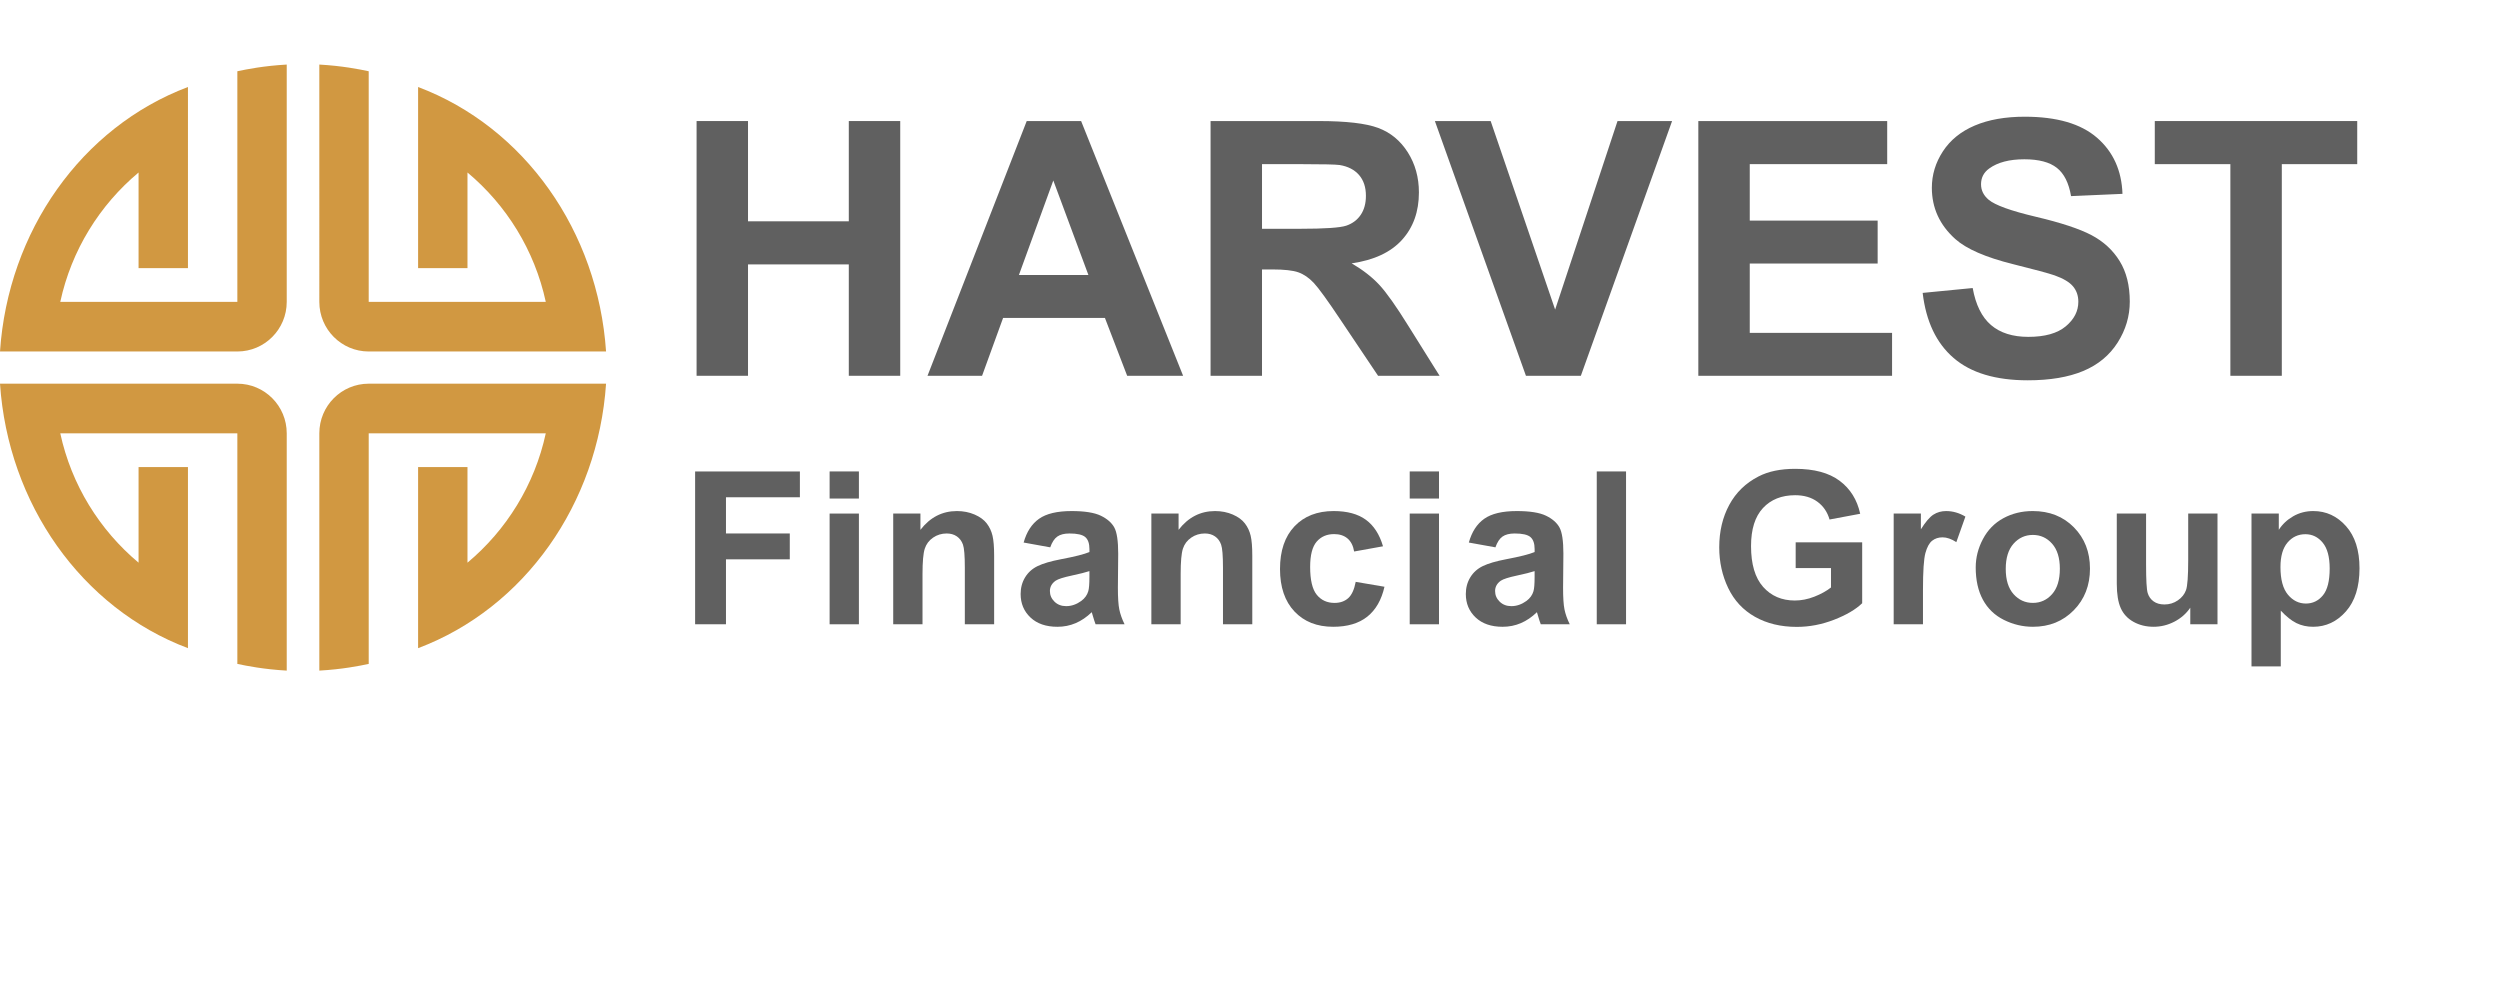 <?xml version="1.0" encoding="UTF-8"?><svg id="a" xmlns="http://www.w3.org/2000/svg" width="386.382" height="154.742" viewBox="0 0 386.382 154.742"><defs><style>.b{fill:#606060;}.c{fill:#d19841;fill-rule:evenodd;}</style></defs><path class="c" d="m9.315,66.967c1.723,7.972,6.077,14.957,12.101,19.995v-14.778h7.633v27.992C12.584,93.967,1.248,77.862,0,59.299h36.682c4.216,0,7.633,3.433,7.633,7.668l-0.0.024h0v36.654c-3.559-.203-6.148-.721-7.633-1.035v-35.642H9.315Z"/><path class="c" d="m9.315,46.656c1.723-7.972,6.077-14.957,12.101-19.995v14.778h7.633V13.447C12.584,19.656,1.248,35.762,0,54.324h36.682c4.216,0,7.633-3.433,7.633-7.668l-0-.024h0V9.978c-3.559.203-6.148.721-7.633,1.035v35.642H9.315Z"/><path class="c" d="m84.352,66.967c-1.723,7.972-6.077,14.957-12.101,19.995v-14.778h-7.633v27.992c16.466-6.209,27.802-22.315,29.049-40.878h-36.682c-4.216,0-7.633,3.433-7.633,7.668l0.0.024h-0v36.654c3.559-.203,6.148-.721,7.633-1.035v-35.642h27.368Z"/><path class="c" d="m84.352,46.656c-1.723-7.972-6.077-14.957-12.101-19.995v14.778h-7.633V13.447c16.466,6.209,27.802,22.315,29.049,40.877h-36.682c-4.216,0-7.633-3.433-7.633-7.668l0-.024h-0V9.978c3.559.203,6.148.721,7.633,1.035v35.642h27.368Z"/><path class="b" d="m107.659,58.079V18.709h7.949v15.496h15.576v-15.496h7.949v39.37h-7.949v-17.214h-15.576v17.214h-7.949Z"/><path class="b" d="m182.853,58.079h-8.646l-3.438-8.943h-15.738l-3.249,8.943h-8.433l15.334-39.37h8.406l15.764,39.37Zm-14.636-15.576l-5.425-14.609-5.317,14.609h10.742Z"/><path class="b" d="m187.097,58.079V18.709h16.731c4.207,0,7.264.353,9.171,1.06,1.906.708,3.433,1.965,4.579,3.773,1.145,1.809,1.719,3.877,1.719,6.204,0,2.954-.87,5.394-2.606,7.318-1.736,1.925-4.333,3.138-7.788,3.639,1.719,1.003,3.138,2.104,4.257,3.303,1.118,1.2,2.627,3.33,4.525,6.392l4.807,7.681h-9.507l-5.747-8.567c-2.041-3.062-3.438-4.991-4.189-5.788-.752-.796-1.549-1.343-2.391-1.638-.841-.296-2.175-.443-4.001-.443h-1.611v16.436h-7.949Zm7.949-22.72h5.882c3.812,0,6.194-.161,7.143-.483.949-.322,1.692-.877,2.229-1.665.537-.788.806-1.772.806-2.954,0-1.325-.353-2.394-1.06-3.209-.708-.815-1.705-1.33-2.994-1.544-.644-.089-2.578-.134-5.801-.134h-6.204v9.99Z"/><path class="b" d="m235.838,58.079l-14.072-39.37h8.621l9.963,29.138,9.642-29.138h8.433l-14.1,39.37h-8.486Z"/><path class="b" d="m262.481,58.079V18.709h29.191v6.66h-21.242v8.728h19.766v6.633h-19.766v10.715h21.994v6.633h-29.943Z"/><path class="b" d="m297.15,45.269l7.734-.752c.466,2.596,1.41,4.503,2.833,5.72,1.424,1.218,3.344,1.826,5.761,1.826,2.561,0,4.489-.541,5.787-1.625,1.298-1.083,1.947-2.35,1.947-3.8,0-.931-.273-1.723-.819-2.377-.546-.653-1.499-1.222-2.859-1.705-.932-.322-3.053-.895-6.365-1.719-4.261-1.056-7.251-2.354-8.97-3.894-2.417-2.166-3.626-4.807-3.626-7.922,0-2.005.568-3.881,1.706-5.626,1.137-1.746,2.774-3.075,4.914-3.988s4.723-1.37,7.748-1.37c4.941,0,8.661,1.083,11.158,3.249,2.498,2.167,3.81,5.058,3.935,8.674l-7.949.349c-.34-2.023-1.07-3.478-2.188-4.364-1.119-.886-2.798-1.329-5.036-1.329-2.309,0-4.117.475-5.424,1.423-.842.609-1.263,1.423-1.263,2.444,0,.931.394,1.728,1.182,2.39,1.003.842,3.438,1.719,7.305,2.632s6.728,1.857,8.58,2.833c1.853.976,3.304,2.31,4.351,4.001,1.048,1.692,1.571,3.783,1.571,6.271,0,2.256-.627,4.369-1.88,6.338s-3.025,3.433-5.317,4.391c-2.292.957-5.147,1.437-8.567,1.437-4.977,0-8.799-1.15-11.467-3.451-2.668-2.3-4.261-5.653-4.78-10.057Z"/><path class="b" d="m344.711,58.079V25.369h-11.682v-6.66h31.287v6.66h-11.656v32.71h-7.949Z"/><path class="b" d="m107.432,96.484v-23.622h16.194v3.996h-11.424v5.592h9.862v3.996h-9.862v10.038h-4.769Z"/><path class="b" d="m128.219,77.051v-4.189h4.527v4.189h-4.527Zm0,19.433v-17.112h4.527v17.112h-4.527Z"/><path class="b" d="m153.644,96.484h-4.527v-8.733c0-1.848-.097-3.042-.29-3.585-.193-.542-.508-.964-.942-1.265-.435-.301-.959-.451-1.571-.451-.784,0-1.488.215-2.11.644-.624.43-1.051.999-1.281,1.708-.231.709-.347,2.019-.347,3.932v7.75h-4.528v-17.112h4.206v2.514c1.493-1.934,3.373-2.9,5.64-2.9.999,0,1.912.181,2.739.54.827.36,1.453.819,1.877,1.378.425.559.72,1.192.887,1.901.166.709.249,1.724.249,3.045v10.635Z"/><path class="b" d="m162.314,84.592l-4.108-.741c.462-1.654,1.257-2.879,2.385-3.674s2.804-1.192,5.027-1.192c2.019,0,3.523.239,4.512.717.988.478,1.684,1.086,2.087,1.821.402.736.604,2.087.604,4.053l-.048,5.285c0,1.504.072,2.613.218,3.327.144.715.416,1.48.814,2.296h-4.479c-.118-.301-.264-.746-.435-1.337-.075-.269-.129-.446-.16-.532-.773.752-1.602,1.316-2.482,1.692s-1.82.564-2.819.564c-1.762,0-3.15-.477-4.165-1.434-1.016-.956-1.523-2.165-1.523-3.626,0-.967.231-1.829.693-2.586.462-.758,1.109-1.338,1.941-1.74.833-.403,2.033-.755,3.602-1.056,2.116-.398,3.582-.768,4.398-1.111v-.451c0-.87-.215-1.491-.644-1.861-.43-.371-1.24-.556-2.433-.556-.806,0-1.435.158-1.886.475-.451.317-.816.873-1.096,1.668Zm6.059,3.674c-.58.193-1.498.425-2.755.693s-2.079.531-2.466.789c-.591.419-.886.951-.886,1.596,0,.634.236,1.182.709,1.644s1.074.692,1.805.692c.816,0,1.595-.269,2.337-.806.547-.408.907-.907,1.079-1.498.118-.387.177-1.123.177-2.208v-.902Z"/><path class="b" d="m193.542,96.484h-4.527v-8.733c0-1.848-.097-3.042-.29-3.585-.193-.542-.508-.964-.942-1.265-.435-.301-.959-.451-1.571-.451-.784,0-1.488.215-2.11.644-.624.43-1.051.999-1.281,1.708-.231.709-.347,2.019-.347,3.932v7.75h-4.528v-17.112h4.206v2.514c1.493-1.934,3.373-2.9,5.64-2.9.999,0,1.912.181,2.739.54.827.36,1.453.819,1.877,1.378.425.559.72,1.192.887,1.901.166.709.249,1.724.249,3.045v10.635Z"/><path class="b" d="m213.749,84.431l-4.463.806c-.15-.892-.491-1.562-1.023-2.014-.531-.451-1.222-.677-2.07-.677-1.128,0-2.027.39-2.699,1.168-.671.779-1.007,2.081-1.007,3.907,0,2.03.341,3.465,1.023,4.303.682.838,1.598,1.257,2.747,1.257.859,0,1.562-.244,2.111-.733.547-.488.934-1.329,1.16-2.522l4.447.757c-.463,2.041-1.349,3.583-2.659,4.625s-3.067,1.562-5.269,1.562c-2.504,0-4.499-.789-5.986-2.368-1.488-1.579-2.232-3.766-2.232-6.559,0-2.825.747-5.024,2.24-6.599,1.493-1.573,3.513-2.36,6.059-2.36,2.084,0,3.741.449,4.971,1.346,1.23.897,2.113,2.264,2.65,4.101Z"/><path class="b" d="m217.875,77.051v-4.189h4.527v4.189h-4.527Zm0,19.433v-17.112h4.527v17.112h-4.527Z"/><path class="b" d="m231.119,84.592l-4.108-.741c.462-1.654,1.257-2.879,2.385-3.674s2.804-1.192,5.027-1.192c2.019,0,3.523.239,4.512.717.988.478,1.684,1.086,2.087,1.821.402.736.604,2.087.604,4.053l-.048,5.285c0,1.504.072,2.613.218,3.327.144.715.416,1.48.814,2.296h-4.479c-.118-.301-.264-.746-.435-1.337-.075-.269-.129-.446-.16-.532-.773.752-1.602,1.316-2.482,1.692s-1.82.564-2.819.564c-1.762,0-3.15-.477-4.165-1.434-1.016-.956-1.523-2.165-1.523-3.626,0-.967.231-1.829.693-2.586.462-.758,1.109-1.338,1.941-1.74.833-.403,2.033-.755,3.602-1.056,2.116-.398,3.582-.768,4.398-1.111v-.451c0-.87-.215-1.491-.644-1.861-.43-.371-1.24-.556-2.433-.556-.806,0-1.435.158-1.886.475-.451.317-.816.873-1.096,1.668Zm6.059,3.674c-.58.193-1.498.425-2.755.693s-2.079.531-2.466.789c-.591.419-.886.951-.886,1.596,0,.634.236,1.182.709,1.644s1.074.692,1.805.692c.816,0,1.595-.269,2.337-.806.547-.408.907-.907,1.079-1.498.118-.387.177-1.123.177-2.208v-.902Z"/><path class="b" d="m246.783,96.484v-23.622h4.527v23.622h-4.527Z"/><path class="b" d="m277.526,87.799v-3.981h10.279v9.41c-.998.967-2.446,1.818-4.342,2.554-1.897.736-3.816,1.105-5.761,1.105-2.471,0-4.624-.519-6.462-1.556-1.836-1.036-3.217-2.519-4.141-4.447-.924-1.928-1.386-4.025-1.386-6.292,0-2.46.516-4.646,1.547-6.558s2.54-3.379,4.528-4.399c1.514-.784,3.399-1.176,5.655-1.176,2.933,0,5.224.615,6.872,1.845,1.649,1.23,2.71,2.93,3.183,5.1l-4.737.887c-.333-1.16-.959-2.076-1.877-2.748-.919-.671-2.065-1.007-3.44-1.007-2.084,0-3.741.661-4.971,1.982-1.23,1.321-1.845,3.281-1.845,5.881,0,2.804.622,4.906,1.869,6.309,1.245,1.401,2.878,2.103,4.898,2.103.998,0,2-.195,3.005-.588,1.004-.392,1.866-.867,2.586-1.426v-2.997h-5.462Z"/><path class="b" d="m297.2,96.484h-4.527v-17.112h4.205v2.434c.72-1.149,1.367-1.907,1.941-2.272.575-.365,1.228-.548,1.958-.548,1.031,0,2.024.285,2.981.855l-1.402,3.947c-.763-.494-1.472-.741-2.127-.741-.634,0-1.171.175-1.611.523-.44.35-.787.981-1.039,1.894-.253.913-.379,2.825-.379,5.736v5.285Z"/><path class="b" d="m305.353,87.686c0-1.504.37-2.959,1.112-4.366.74-1.407,1.791-2.481,3.149-3.223,1.359-.741,2.876-1.112,4.552-1.112,2.589,0,4.711.841,6.365,2.522,1.654,1.682,2.481,3.806,2.481,6.373,0,2.589-.835,4.735-2.506,6.438-1.67,1.703-3.773,2.554-6.308,2.554-1.569,0-3.064-.354-4.488-1.063-1.423-.709-2.506-1.748-3.246-3.118-.742-1.369-1.112-3.037-1.112-5.003Zm4.641.242c0,1.697.403,2.997,1.208,3.899.807.902,1.8,1.353,2.981,1.353s2.173-.451,2.973-1.353c.801-.902,1.2-2.213,1.2-3.932,0-1.676-.399-2.965-1.2-3.867-.8-.902-1.791-1.353-2.973-1.353s-2.175.451-2.981,1.353c-.805.902-1.208,2.202-1.208,3.899Z"/><path class="b" d="m338.514,96.484v-2.562c-.623.913-1.442,1.633-2.457,2.159-1.016.526-2.087.789-3.215.789-1.149,0-2.181-.252-3.094-.757s-1.574-1.214-1.981-2.127c-.409-.913-.613-2.176-.613-3.787v-10.828h4.528v7.863c0,2.406.083,3.881.25,4.423.166.543.47.973.91,1.289.44.317.999.476,1.676.476.773,0,1.466-.212,2.079-.637.611-.424,1.031-.95,1.256-1.579.227-.628.339-2.167.339-4.616v-7.219h4.528v17.112h-4.206Z"/><path class="b" d="m347.974,79.372h4.221v2.514c.549-.859,1.289-1.558,2.225-2.095.934-.537,1.971-.806,3.109-.806,1.987,0,3.674.779,5.06,2.337s2.079,3.728,2.079,6.51c0,2.857-.699,5.078-2.096,6.662-1.397,1.585-3.088,2.377-5.075,2.377-.945,0-1.802-.188-2.57-.564-.768-.376-1.576-1.02-2.425-1.934v8.62h-4.527v-23.622Zm4.479,8.267c0,1.923.382,3.343,1.145,4.262.763.918,1.691,1.378,2.787,1.378,1.053,0,1.929-.422,2.627-1.266.698-.843,1.047-2.226,1.047-4.148,0-1.794-.359-3.126-1.079-3.996s-1.611-1.306-2.675-1.306c-1.106,0-2.025.427-2.756,1.281-.731.854-1.096,2.119-1.096,3.795Z"/></svg>